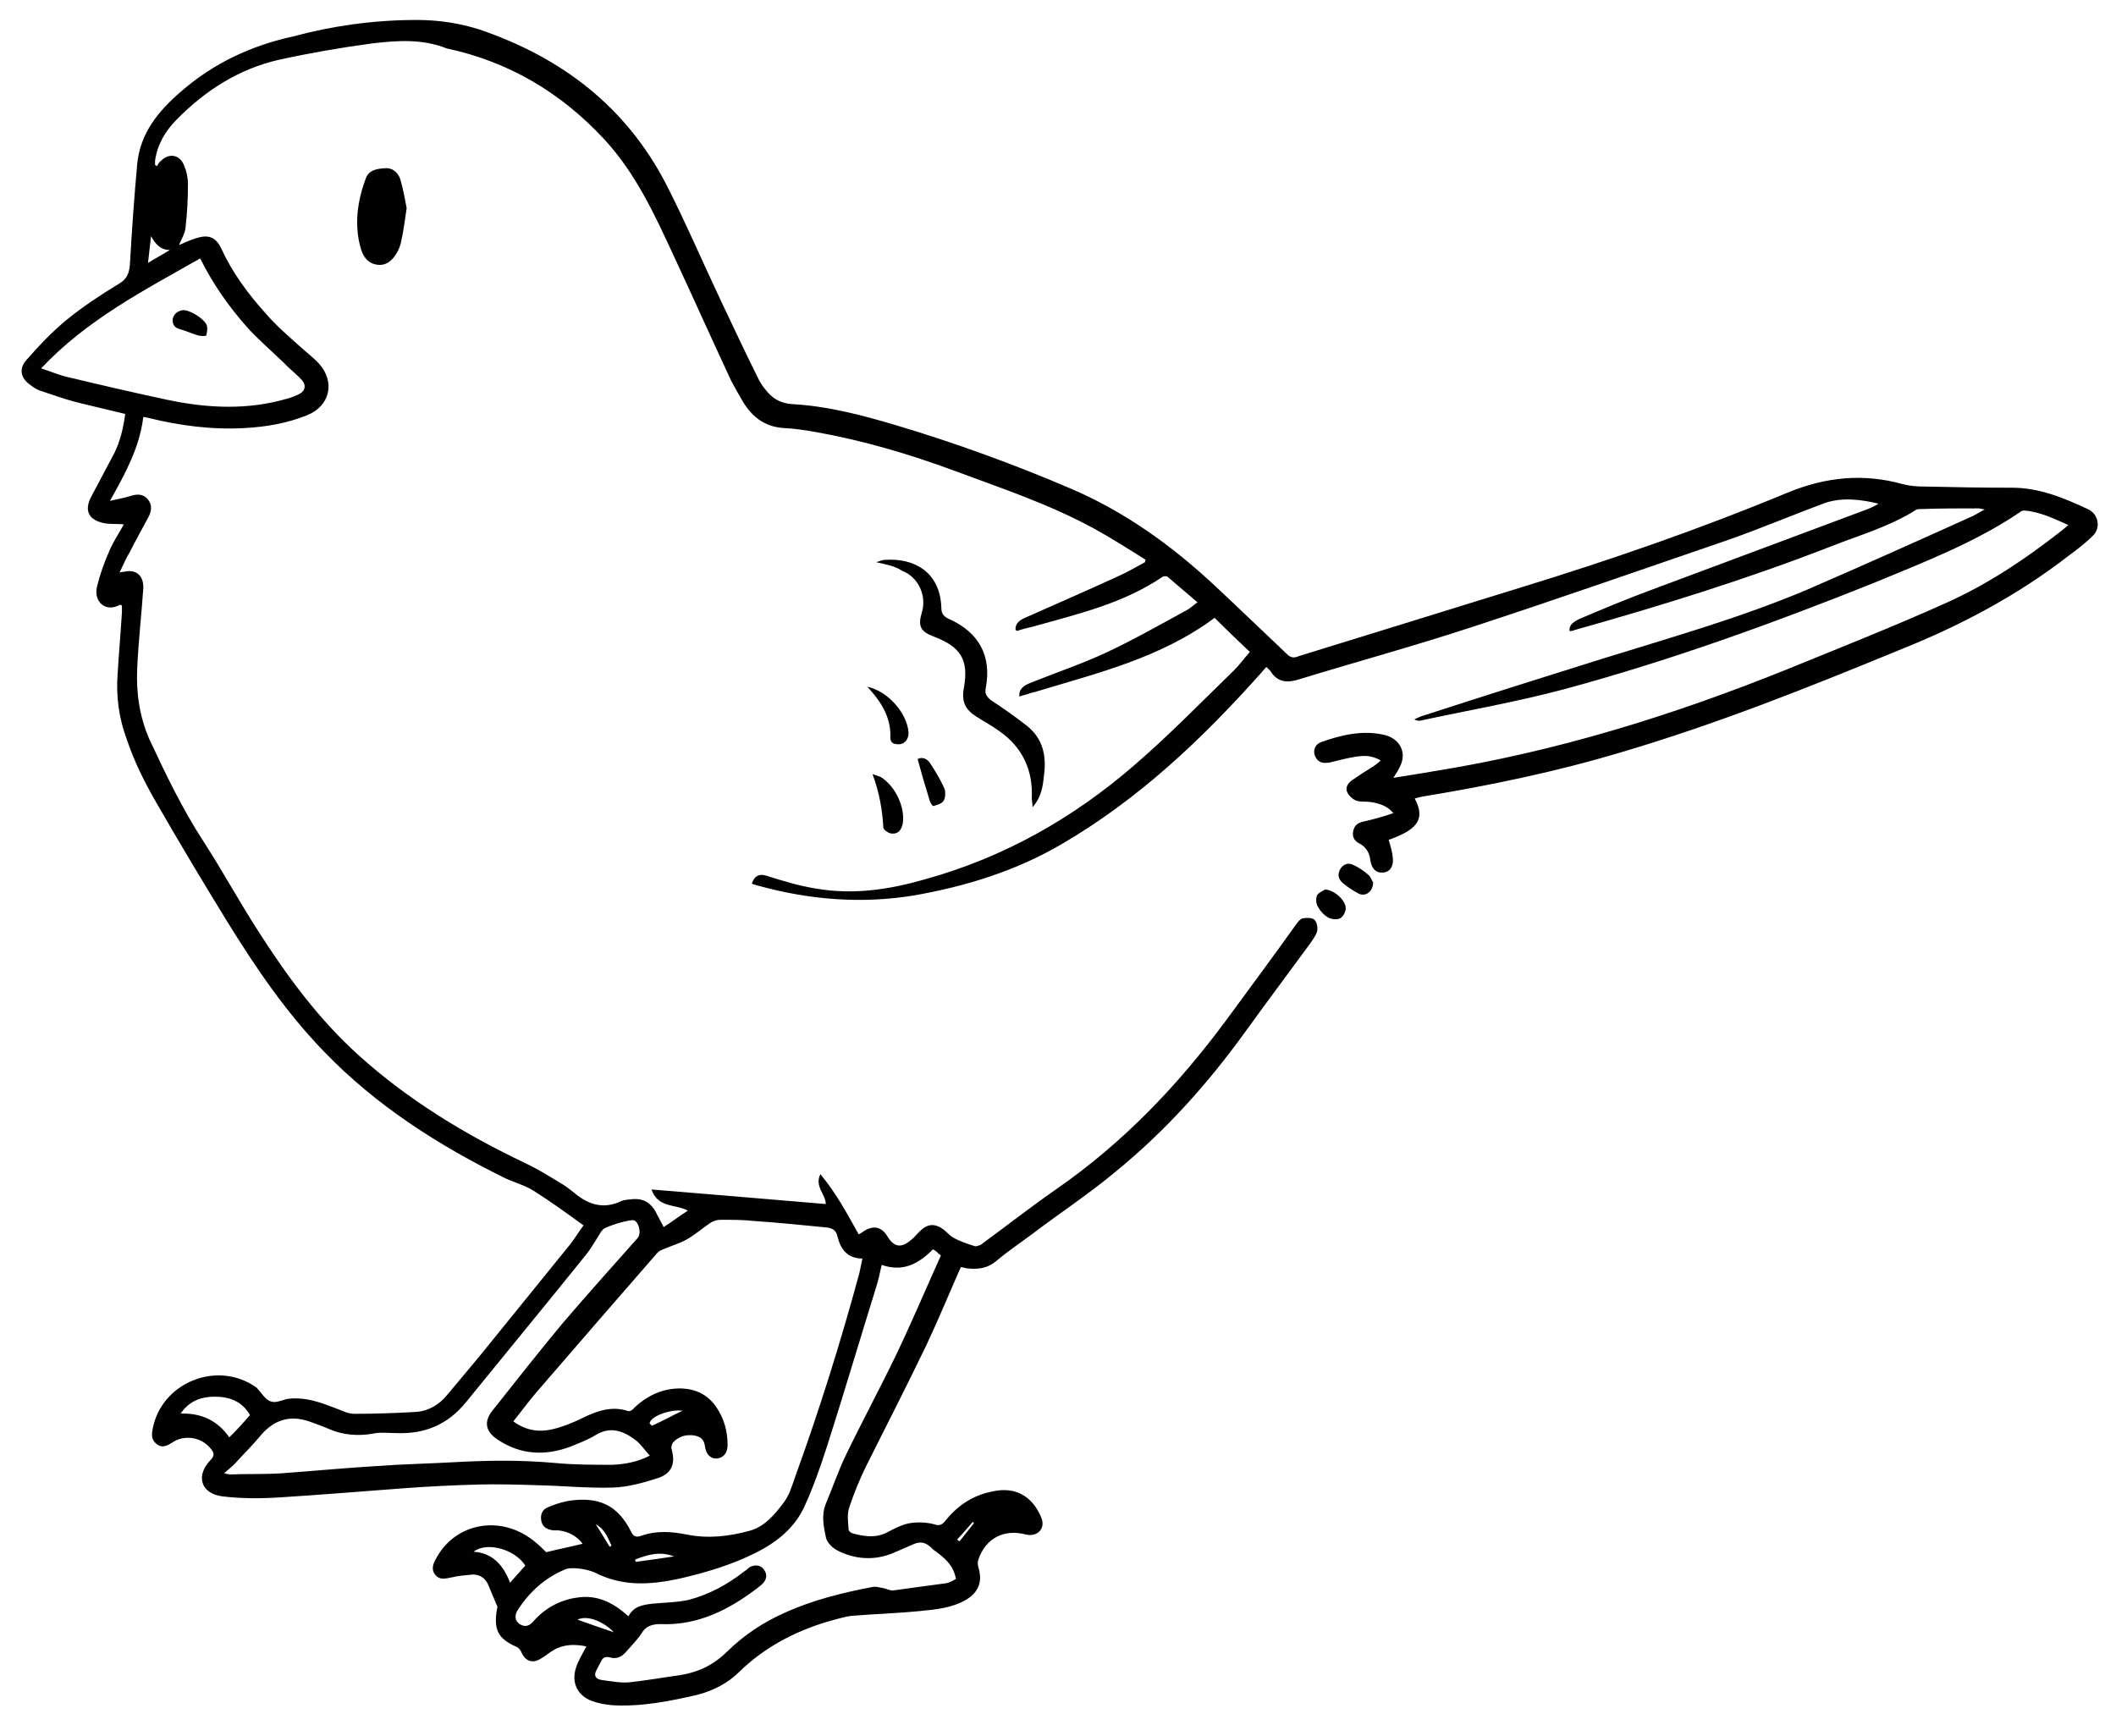 <?xml version="1.0" encoding="utf-8"?>
<!-- Generator: Adobe Illustrator 24.2.0, SVG Export Plug-In . SVG Version: 6.00 Build 0)  -->
<svg version="1.1" id="Layer_1" xmlns="http://www.w3.org/2000/svg" xmlns:xlink="http://www.w3.org/1999/xlink" x="0px" y="0px"
	 viewBox="0 0 900.7 739" style="enable-background:new 0 0 900.7 739;" xml:space="preserve">
<style type="text/css">
	.st0{fill:#010101;}
</style>
<g>
	<path class="st0" d="M76.2,104.3c2.3-1,4.7-2.1,7-2.8c5.2-1.8,8.5-0.8,10.9,4.1c4.7,10.3,11.4,19.4,18.9,27.7
		c4.4,5.2,9.6,9.6,14.5,14c2.8,2.6,5.9,4.9,8.3,7.5c7,7.8,4.7,18.1-5.2,22c-8.5,3.4-17.3,4.9-26.4,5.4c-14,0.8-27.7-1-41.4-4.4
		c-0.5,0-1-0.3-1.8-0.3c-1.6,12.9-7.5,23.8-14.2,35.7c3.6-0.8,6.2-1.3,8.8-2.1s5.2-1,7.2,1.3s1.8,4.9,0.5,7.5c-2.6,4.9-5.4,9.8-8,15
		c-1.6,2.6-2.8,5.4-4.4,8.8c1-0.3,1.6-0.3,1.8-0.3c5.2-1.3,8.5,1.6,8.3,7c-0.8,11.4-2.1,22.8-2.6,34.1c-0.5,10.3,1,20.7,5.2,30.2
		c7,15,14.2,30,23.3,43.9c8,12.4,15,25.3,23,37.7c12.4,19.4,25.9,37.7,42.9,53c21.2,19.1,45.2,33.6,70.8,45.8
		c4.9,2.3,9.6,5.2,14.2,8c2.3,1.3,4.4,2.8,6.7,4.7c5.9,4.9,12.2,7,19.6,3.6c1.6-0.8,3.6-0.8,5.4-1c4.4-0.3,7.5,1.6,9.6,5.4
		c1,2.1,2.1,3.9,3.4,6.5c3.6-2.3,6.7-4.7,10.3-7c-5.2-2.8-12.7-1-15.5-9c25.3,2.1,49.6,4.1,74.2,6.2c0-4.1-4.9-7.5-2.3-12.7
		c6.7,8,11.4,16.8,16.3,25.6c0.8-0.5,1.6-0.8,2.1-1.3c4.1-2.6,7.5-2.1,10.1,2.1c2.8,4.7,5.9,5.2,10.1,1.6c1.3-1,2.3-2.3,3.6-3.6
		c3.4-3.4,6.5-3.6,10.3-0.8c1.3,1,2.6,2.6,4.1,3.4c2.8,1.6,5.9,2.6,9,3.6c0.8,0.3,1.8-0.3,2.6-0.5c10.9-8,21.5-16.3,32.6-24
		c28.2-19.6,51.4-43.9,71.9-71.6c10.1-13.7,20.2-27.4,30-41.1c0.8-1,1.6-2.1,2.6-2.3c1.6-0.3,3.9-0.3,4.9,0.5c1,0.8,1.6,3.1,1.3,4.7
		c-0.3,1.8-1.8,3.6-2.8,5.2c-9.3,12.7-18.6,25.1-27.7,37.7c-16,22.2-34.1,42.4-55.3,59.7c-11.1,9.3-23.3,17.3-34.9,26.1
		c-5.2,3.9-10.6,7.5-15.5,11.6c-4.1,3.6-8.5,4.1-13.4,3.4c-0.8-0.3-1.6-0.3-2.1-0.5c-4.9,11.1-9.6,22.5-14.7,33.3
		c-8.3,17.3-17.1,34.4-25.6,51.4c-2.8,5.7-5.2,11.6-7.2,17.6c-1,2.8-0.5,6.2-0.3,9.3c0,0.8,1,1.6,1.8,1.8c4.9,1.3,9.8,2.1,14.7-0.5
		c3.1-1.6,6.5-3.4,9.8-3.9c3.4-0.5,7-0.3,10.1,0.5c2.3,0.8,3.4,0.3,4.9-1.6c5.2-6.5,11.9-10.9,20.2-12.4c5.9-1.3,11.6-0.3,16,4.1
		c2.1,2.1,3.6,4.7,4.7,7.5c1.6,4.7-2.3,8-7,6.7c-9-2.3-16.8,1.6-19.9,10.6c-0.5,1-0.3,2.6,0,3.6c1.8,5.9,0,10.6-5.4,13.7
		c-5.9,3.4-12.7,4.1-19.1,4.7c-9.8,1-19.9,1.3-29.7,2.1c-2.3,0.3-4.7,1-7,1.6c-15.3,4.1-29.2,11.1-40.6,22.2
		c-4.9,4.9-11.1,8-17.8,9.8c-12.2,2.8-24.3,5.2-36.7,4.4c-2.8-0.3-5.7-0.8-8.3-1.8c-6.2-2.3-8.8-8-6.7-14.2c1-3.1,2.8-5.9,4.4-9
		c-4.9-1-9.6-1-14,1.6c-1.8,1-3.6,2.6-5.4,3.6c-3.6,2.3-6.7,1-8.3-2.8c-0.3-0.8-1-1.6-1.8-2.1c-8.3-3.6-10.1-7.5-8.5-16.5
		c0-0.3,0.3-0.8,0-1c-1.3-3.1-2.6-6.2-3.9-9.3c-1.3-2.6-3.4-4.1-6.5-4.1c-3.1,0.3-6.2,0.5-9.3,1.3c-2.6,0.5-4.7,1-6.5-1
		s-1.3-4.4,0-6.7c8.3-16,28.4-19.4,42.7-7.2c1.6,1.3,3.1,2.8,4.4,4.1c5.2-1.3,10.3-2.3,15.5-3.6c-2.3-3.1-5.9-5.2-10.3-5.7
		c-0.8,0-1.3,0-2.1,0c-2.6-0.3-4.7-1.3-5.2-4.1c-0.5-2.6,0.5-4.9,2.8-5.7c3.6-1.6,7.8-2.8,11.6-3.1c11.4-1,18.6,3.1,23.8,13.4
		c1,2.1,2.1,2.6,4.4,1.8c6.5-2.3,12.9-1.8,19.4-0.5c9,1.8,17.8,0.8,26.6-1.6c6.2-1.6,10.6-6.7,14.5-11.9c2.6-3.4,3.6-7.2,4.9-10.9
		c10.3-28.4,19.4-57.4,27.4-86.9c0.5-2.1,0.8-4.1,1.3-6.2c-6.5,0-9.3-4.1-10.6-9.3c-0.5-2.6-2.1-3.6-4.4-3.9
		c-10.3-1-20.9-2.1-31.3-2.8c-4.7-0.5-9.3-0.5-14-0.5c-1.6,0-3.1,0.5-4.4,1.3c-3.4,2.3-6.7,5.2-10.3,7.2c-3.4,1.8-7,2.8-10.6,4.4
		c-0.8,0.3-1.3,0.8-1.8,1.3c-17.1,19.6-33.9,39-50.9,58.7c-3.6,4.1-6.7,8.5-10.3,12.9c5.2,3.9,10.9,4.7,16.5,3.4
		c4.4-1,8.8-2.8,12.7-4.7c6.2-3.1,12.7-5.4,19.6-3.1c0.8,0.3,2.1-0.5,2.6-1.3c5.7-5.4,12.4-8.5,20.4-8.3c5.9,0.3,10.9,2.6,14.5,7.8
		c3.4,4.9,4.9,10.3,4.9,16.3c0,3.4-1.8,5.4-4.4,5.7c-2.6,0.3-4.7-1.6-5.2-4.9c-0.3-3.1-1.8-4.4-4.7-4.9c-3.6-0.5-6.7,0.5-9,3.1
		c-0.5,0.8-0.8,2.1-0.5,2.8c1.6,5.9,0.3,10.1-5.7,12.2c-6.5,2.1-12.9,3.9-19.6,4.1c-10.6,0.3-21.2-0.8-31.8-1
		c-8.5-0.3-16.8-0.5-25.3-0.3c-10.6,0.3-21.2,0.8-31.8,1.6c-17.6,1.3-35.4,2.8-53,3.9c-8,0.5-16.3,0.5-24.3-0.5
		c-9-1.3-11.1-8.8-4.9-15.3c2.1-2.1,1.6-3.4,0-5.2c-3.9-4.7-11.1-5.9-16.3-2.3c-2.1,1.3-4.1,2.3-6.2,0.8c-2.3-1.6-2.6-3.6-2.1-6.2
		c3.4-20.2,27.7-30,44.2-18.1c0,0,0.3,0,0.3,0.3c2.1,2.1,3.6,5.2,6.2,5.7c2.3,0.8,5.4-1.3,8.3-1.3c6.5-0.5,12.4,1.6,18.4,3.9
		c2.8,1,5.7,2.6,8.5,2.6c8.8,0,17.3-0.3,26.1-0.8c5.4-0.3,10.1-3.1,13.4-7.2c6.2-7.5,12.7-15,18.9-22.8
		c11.1-13.7,22.2-27.4,33.3-41.1c2.1-2.6,3.9-5.7,5.9-8.3c-7.2-5.2-14.2-10.3-21.2-14.7c-3.6-2.3-8.3-3.6-12.2-5.4
		c-28.4-14-54.8-30.8-77-53.8c-16.3-16.8-29.2-35.9-41.4-55.6c-10.3-16.8-20.4-33.6-30.2-50.7c-4.9-8.5-9.3-17.3-12.4-26.6
		c-3.4-9-4.7-18.6-3.9-28.4c0.5-8.5,1.3-17.3,1.8-25.9c0-1,0-2.1,0-2.8c-0.3,0-0.5-0.3-0.8-0.3c-5.9,3.4-11.4-1-9.8-7.8
		c1.3-5.2,3.1-10.3,5.2-15c1.6-3.9,4.1-7.5,6.2-11.4c-3.1-0.3-5.7,0-8.3-0.5c-6.7-1.3-8.8-5.4-5.4-11.6c3.1-5.9,6.5-12.2,9.6-18.1
		c2.6-5.2,3.9-10.9,4.7-16.8c-7.2-1.8-14.5-3.4-21.5-5.2c-4.9-1.3-9.8-3.1-14.7-4.7c-1.6-0.5-3.1-1.6-4.4-2.6
		c-3.9-2.8-4.7-6.7-1.6-10.3c5.4-6.2,11.1-12.2,17.3-17.3c7-5.7,14.5-10.6,22.2-15.3c3.6-2.1,4.4-4.7,4.7-8.3
		c0.8-14.2,1.8-28.4,3.1-42.7c1.3-13.2,9-22.5,18.6-30.8c14-12.2,30-19.6,47.8-23.5c16.3-4.4,34.1-7,52.5-7c9.3,0,18.1,1.3,26.9,4.1
		c34.9,11.9,62.3,32.8,79.4,65.9c8.3,16.3,15.5,33.1,23.3,49.6c5.2,10.9,10.1,21.5,15.5,32.3c1,2.1,2.1,3.9,3.4,5.4
		c2.8,3.6,5.9,5.7,11.1,6.2c15.3,0.8,30,4.7,44.5,9c25.1,7.5,49.9,16.5,74.2,26.9c23,9.8,43.2,24.3,61.5,41.4
		c10.3,9.6,20.4,19.4,30.8,29.2c1.6,1.6,3.1,1.6,4.9,0.8c31.3-9.6,62.6-19.4,93.8-29c38.8-11.9,77-25.1,114.3-40.6
		c16.3-6.7,32.3-8.3,49.1-3.6c3.1,0.8,6.2,1,9.3,1c12.4,0.3,24.8,0.5,37.2,0.5c11.6,0,22.2,4.4,32.6,9.3c4.1,2.1,5.2,7.8,1.8,11.1
		c-3.1,3.1-6.7,5.9-10.3,8.5c-22,17.1-46.5,30-72.4,40.3c-38.8,16-77.8,31.5-118.1,43.4c-27.7,8.3-56.1,14.2-84.8,18.9
		c-1,0.3-2.1,0.5-3.1,0.8c5.2,9.6-0.3,13.7-11.1,17.6c0.8,2.6,1.6,5.2,1.8,8c0.3,3.6-1.6,5.9-4.4,5.9c-2.6,0.3-4.7-1.6-5.2-5.2
		c-0.3-3.1-1.8-5.7-4.7-7.2c-2.1-1-3.1-2.8-2.6-5.2c0.5-2.6,2.1-3.6,4.4-4.1c4.4-1,8.5-2.1,12.7-3.6c-2.6-3.1-5.9-4.1-9.6-4.7
		c-2.1-0.3-4.1,0-5.9-0.5c-1.6-0.5-3.4-2.1-4.1-3.6c-1-2.1,0.3-4.1,2.3-5.4c2.6-1.8,5.4-3.6,8.3-5.4c1.3-0.8,2.6-1.8,3.6-2.8
		c-3.9-2.3-7.2-2.1-10.6-1.6c-3.1,0.5-6.5,1.3-9.6,2.1c-1,0.3-1.8,0.5-2.8,0.5c-2.6,0.3-4.4-1-5.2-3.6c-0.5-2.6,0.8-4.4,2.8-5.2
		c8.8-3.1,17.6-5.2,26.9-3.1c5.7,1.3,9.8,6.5,7,12.9c-0.8,1.8-1.8,3.4-3.1,5.4c5.9-1,11.6-1.8,17.1-2.8
		c52-8.3,101.9-23.8,150.5-43.4c22.8-9.3,45.8-18.4,68-28.4c17.3-7.8,33.3-18.4,48.3-30.2c1-0.8,2.1-1.6,3.4-2.8
		c-6.2-2.8-12.2-5.7-18.9-6.2c-0.5,0-1.3,0.3-1.8,0.8c-19.1,12.9-40.8,21.2-62,30c-43.2,17.3-86.9,33.1-131.6,45.2
		c-20.2,5.4-40.8,9-61.3,13.4c-0.8,0.3-1.8,0-2.8-0.5c1.3-0.5,2.6-1.3,3.9-1.6c25.6-8.3,50.9-16.3,76.5-24.3
		c29-9,58.4-17.3,86.6-29.2c23.3-10.1,46.3-20.4,69.3-30.8c2.1-0.8,3.9-2.1,6.5-3.4c-1.3-0.3-2.1-0.5-2.6-0.5
		c-8.3,0-16.5,0-24.8,0.3c-0.8,0-1.6,0-2.1,0.5c-11.1,7-23.8,10.6-35.7,15.3c-35.9,14-72.4,25.3-109.4,35.7c-0.5,0.3-1,0.3-2.1,0.5
		c-0.3-3.1,2.1-4.1,4.1-5.2c10.3-4.4,20.9-8.8,31.5-12.7c29.7-11.1,59.5-22.2,89.2-33.3c2.3-0.8,4.7-1.8,6.7-3.1
		c-7.5-1.8-15.3-2.8-22.8-0.3c-14,5.2-27.4,10.9-41.4,15.8c-36.2,12.4-72.4,25.1-108.8,37c-24.3,8-48.9,14.7-73.4,22.2
		c-4.9,1.6-9.3,1.6-12.4-3.4c-0.3-0.5-1-1-1.8-1.8c-0.5,0.8-1.3,1.3-1.8,2.1c-25.1,28.2-52.2,54-85.1,73.2
		c-19.4,11.4-40.8,18.1-63.3,22c-22.2,3.6-44.2,1.8-65.7-4.1c-1-0.3-2.1-0.5-3.1-1c1.3-3.6,3.4-4.4,7-3.1c6.7,2.1,13.2,4.1,20.2,5.2
		c15.8,2.8,31.3,0.5,46.5-3.9c33.6-9.3,63.3-26.1,89.5-48.9c14.7-12.7,28.2-26.6,42.1-40.1c2.3-2.3,4.4-5.2,6.7-7.8
		c-5.2-4.9-10.3-9.8-15-14.5c-23,17.1-49.9,23.5-76.3,31.5c-1,0.3-2.3,0.5-3.4,1c-1,0.3-2.1,0.5-3.4,1c-0.3-3.4,2.1-4.7,4.4-5.7
		c10.9-4.4,21.7-8,32.3-12.9c11.6-5.4,23-11.9,34.4-18.1c1.6-0.8,2.8-2.1,4.7-3.4c-4.4-3.9-8.5-7.2-12.7-10.9
		c-0.5-0.3-1.6-0.3-2.1,0c-16.8,11.4-35.9,15.8-55.1,21.2c-2.1,0.5-4.4,1-6.7,1.8c-0.3,0-0.3,0-0.8-0.3c-0.3-3.1,2.1-4.4,4.4-5.4
		c12.9-5.7,25.9-11.4,38.8-17.3c4.1-1.8,8-4.1,11.9-6.2c0-0.3,0-0.8,0.3-1c-7.5-4.7-14.7-9.3-22.2-13.4
		c-18.9-10.3-39.3-17.1-59.5-24.6c-18.9-7-38.3-12.7-58.2-16.3c-4.7-0.8-9.3-1.6-14.2-1.8c-8-0.5-13.4-4.7-17.3-11.1
		c-1.8-3.1-3.6-6.2-5.2-9.3c-8.3-17.8-16.3-35.7-24.6-53.5c-8-17.3-16-34.6-29.2-48.9c-18.4-19.9-40.6-33.1-67.2-38.8
		c-10.3-4.1-20.9-3.4-31.8-2.1c-13.4,1.8-26.6,4.1-39.8,7c-16.8,3.9-31,12.9-43.2,25.3c-4.9,4.9-8.3,10.6-9.3,17.6
		c0,0.5,0,1.3,0,1.8c0.3,0.3,0.5,0.3,0.8,0.5c0.5-0.8,1-1.8,1.8-2.3c3.4-3.4,8-2.6,9.8,2.1c1,2.3,1.6,5.2,1.6,7.8
		c0,6.2-0.3,12.2-1,18.4C78.8,99.4,77.2,101.8,76.2,104.3z M375.3,538.4c-0.8,3.4-1.3,6.2-2.3,9.3c-7,22.5-13.7,45.2-20.9,67.7
		c-2.8,8.8-5.9,17.6-9.8,26.1c-4.1,8.8-11.4,14.7-19.9,19.1c-10.6,5.4-22,8.8-33.4,11.4c-12.2,2.6-24,3.4-35.7-2.6
		c-1.8-0.8-3.9-1.3-5.7-1.6c-2.1-0.3-4.7-0.5-6.5,0c-9,3.6-15.8,9.8-20.9,17.8c-1,1.8-1.3,4.1,1,5.7c2.1,1.3,3.9,1,5.7-1
		c4.9-5.7,11.4-9.3,18.9-10.3c8.5-1.3,15.5,2.3,21.7,8c2.3-4.4,6.2-4.9,10.3-5.4c5.2-0.5,10.3-0.5,15.3-1.6
		c8.8-2.3,16.5-6.5,23.8-12.2c0.8-0.5,1.6-1.3,2.3-1.8c2.1-1,4.4-1,5.9,1c1.6,2.1,1.3,4.1-0.3,5.9c-0.5,0.5-1,1-1.8,1.6
		c-12.4,9.6-25.9,16.5-41.9,15.8c-3.4,0-6.2,0.8-8,3.9c-1.8,2.8-4.4,5.4-6.7,8c-1.8,2.1-4.1,3.1-6.7,2.3c-2.1-0.5-3.1,0-3.9,1.8
		c-0.5,1-1.3,2.3-1.8,3.4c-1.3,2.3-0.8,3.9,2.1,4.4c3.9,0.5,7.8,1.3,11.6,1c7.5-0.8,14.7-2.1,22-3.1c7.8-1.3,14.2-4.4,19.9-10.1
		c7.2-7,15.3-12.4,24.6-16.5c11.9-5.4,24.6-8.5,37.2-10.9c1.6-0.3,3.1,0.3,4.7,0.5c1.3,0.3,2.6,1,3.9,1c7.5-1,15-2.1,22.8-3.1
		c1.6-0.3,3.1-1.3,4.1-1.8c-1-5.9-4.9-9-8.8-11.9c-0.8-0.5-1.3-1-2.1-1.8c-2.1-1.8-4.1-2.3-6.7-1.3c-3.1,1.3-5.9,2.6-9,3.9
		c-8,3.4-16.3,2.8-23.8-1c-2.1-1-4.4-3.4-4.9-5.4c-1-4.7-2.1-9.8,0-14.7c2.8-6.7,5.2-13.7,8.3-20.2c7-14.5,14.5-28.4,21.5-42.9
		c6.7-14,12.7-28.2,19.1-42.4c-1-0.8-1.3-1-1.8-1.6c-0.5-0.3-1-0.8-1.6-1C390.8,538.2,384.1,541.5,375.3,538.4z M17.5,156.8
		c4.1,1.3,7.5,2.8,10.9,3.6c14.2,3.4,28.4,6.7,42.9,9.8c17.1,3.6,34.1,4.4,50.9-0.5c1.8-0.5,3.9-1.3,5.4-2.1c2.3-1.3,2.8-3.6,1-5.7
		c-2.3-2.6-5.2-4.7-7.5-7.2c-5.4-5.2-11.1-10.1-16-15.5c-7.8-8.8-14.5-18.4-19.9-29.2C61.5,123.5,37.2,135.9,17.5,156.8z
		 M276.6,619.6c-2.1-2.3-3.9-4.9-5.9-6.5c-5.2-3.9-10.6-6.2-17.1-2.3c-3.4,2.1-7,3.4-10.6,4.9c-10.9,4.1-21.2,3.6-31-2.8
		c-5.2-3.4-6.2-7.5-2.6-12.2c9.8-12.4,19.6-24.8,29.7-37c10.6-12.4,21.5-24.6,32.3-36.7c1.6-1.8,0.8-6.2-1.3-7.5
		c-1.3-0.8-12.9,2.6-13.7,4.1c0,0,0,0.3-0.3,0.3c-2.3,3.6-4.4,7.5-7,10.6c-16.8,20.9-33.9,41.6-50.7,62.3
		c-7.8,9.6-17.6,13.7-29.7,13.2c-3.4,0-7-0.5-10.3,0.3c-6.2,1-12.2,0.5-17.8-1.8c-2.8-1.3-5.9-2.3-8.8-3.4c-8-2.8-14.7-1-20.4,5.4
		c-3.6,4.4-7.8,8.5-11.6,12.7c-1.3,1.3-2.6,2.3-4.4,3.9c1.3,0.3,2.1,0.5,2.6,0.5c7.2-0.3,14.7,0,22-0.5c13.7-1,27.4-2.3,40.8-3.1
		c10.9-0.8,21.7-1,32.3-1.6c14.2-0.8,28.4-1,42.9,0.3c8.3,0.8,16.5,0.8,24.8,0.8C266,623.2,271.1,622.4,276.6,619.6z M106.4,602.3
		c-3.4-5.9-8.8-7.8-15-7.8c-5.7,0-10.9,1.8-14.5,7.2c9-0.3,15.8,3.1,20.7,10.1C100.8,608.7,103.6,605.6,106.4,602.3z M223.6,666.4
		c-4.4-7-16.5-10.3-22-5.9c8,0.5,12.7,5.7,15.5,13.2C219.7,670.8,221.5,668.7,223.6,666.4z M72.3,106.4c-4.1,0-6.2-2.6-8-5.9
		c-0.5,3.9-0.8,7.5-1.3,11.4C66.4,109.8,69.5,108.2,72.3,106.4z M290.5,600.5c-4.9-0.8-13.7,2.3-14,5.4c0.5,0.5,1,1,1,1
		C282.5,604.6,286.6,602.3,290.5,600.5z M286.9,662.5c-5.9-2.3-11.1-0.8-16.5,1.3c0,0.3,0,0.8,0.3,1
		C276,664.1,281.5,663.3,286.9,662.5z M245.8,689.4c4.9,1.8,10.3,3.6,15.5,5.4C257.2,690.4,250.2,687.3,245.8,689.4z M253.6,648.8
		c2.3,3.6,4.1,6.7,5.9,9.6c0.3-0.3,0.5-0.3,0.8-0.5C258.7,654.7,257.7,651.1,253.6,648.8z M407.4,655.3c0.3,0.3,0.8,0.5,1,0.8
		c2.1-2.6,4.1-5.2,6.2-7.8c-0.3-0.3-0.3-0.3-0.5-0.5C411.8,650.4,409.7,652.9,407.4,655.3z"/>
	<path class="st0" d="M373,239.3c1.6-0.5,2.6-1,3.9-1c11.9-0.8,23.3,4.9,23.8,20.4c0,2.3,0.8,3.6,3.1,4.7
		c12.9,5.7,18.4,15.8,15.8,29.5c-0.5,2.3,0.3,3.6,2.3,5.2c5.2,3.4,10.3,7,15.3,10.9c6.7,5.4,8.3,12.7,7.2,20.9
		c-0.5,4.7-1,9.3-4.9,13.7c0-1.8-0.3-2.8-0.3-3.9c0.5-11.9-3.9-21.5-13.7-28.4c-3.1-2.3-6.5-4.1-9.8-6.2c-4.9-3.1-6.5-6.5-5.4-12.4
		c2.1-11.9-1.3-17.3-12.7-21.7c-5.7-2.1-7-4.4-5.2-10.3c2.1-7-1.3-15-8.5-17.8C380.7,240.8,377.1,240.3,373,239.3z"/>
	<path class="st0" d="M173.1,88.6c-0.8,5.2-1.3,9.6-2.3,14c-0.3,1.8-1,3.4-1.8,4.9c-1.8,3.1-4.4,5.7-8.3,5.2c-3.9-0.5-5.9-3.1-7-6.5
		c-3.1-10.3-1.6-20.7,2.1-30.5c1.3-3.4,4.9-3.9,8-4.1c3.1-0.3,5.4,1.6,6.5,4.4C171.6,80.3,172.4,85,173.1,88.6z"/>
	<path class="st0" d="M371.4,329.5c1.3,0.5,2.6,0.8,3.6,1.3c6.2,3.9,10.3,12.9,9.3,19.6c-0.5,2.6-1.8,4.7-4.7,4.4
		c-1.3,0-3.6-1.6-3.6-2.6C375.6,344.8,374.3,337.3,371.4,329.5z"/>
	<path class="st0" d="M369.1,292.3c8.8,1.8,16.8,11.1,17.6,19.1c0.3,3.1-1.6,5.4-4.1,5.4c-1.8,0-3.6-0.3-3.6-2.8
		c0.3-8-3.4-14.5-8.5-20.2C370.1,293.3,369.9,293.1,369.1,292.3z"/>
	<path class="st0" d="M584.5,375.5c0,4.1-3.4,6.5-6.5,4.7c-2.3-1.3-4.4-2.6-6.5-4.4c-1.8-1.6-2.3-3.6-1-5.9c1.3-2.1,3.4-2.8,5.4-1.8
		c2.3,1,4.7,2.6,6.7,4.4C583.7,373.5,583.9,375,584.5,375.5z"/>
	<path class="st0" d="M390.6,323.1c1.8-1,3.9-0.3,5.2,1.6c2.3,3.4,4.4,7,6.2,10.9c0.5,1.3,0.5,3.9-0.3,5.2c-0.8,1.3-2.8,1.8-4.4,2.3
		c-0.5,0-1.6-1.8-1.8-3.1C393.7,334.2,392.1,328.7,390.6,323.1z"/>
	<path class="st0" d="M564,378.6c4.4,0.3,9.3,5.2,8.8,8.5c-0.3,1.6-1.3,3.4-2.6,3.9c-1.3,0.5-3.6,0.3-4.9-0.5
		c-1.8-1-3.4-2.8-4.4-4.7c-0.8-1.3-0.8-3.4-0.3-4.7C561.5,379.7,563.3,379.2,564,378.6z"/>
	<path class="st0" d="M78,132c3.1,0,9.3,3.9,10.1,6.7c0.3,1.3,0,2.8-0.3,4.1c-0.3,0.3-2.3,0.3-3.4,0c-2.6-0.8-4.9-1.8-7.5-2.6
		c-2.3-0.5-3.6-1.8-3.4-4.4C74.1,133.3,75.9,132.3,78,132z"/>
</g>
</svg>
